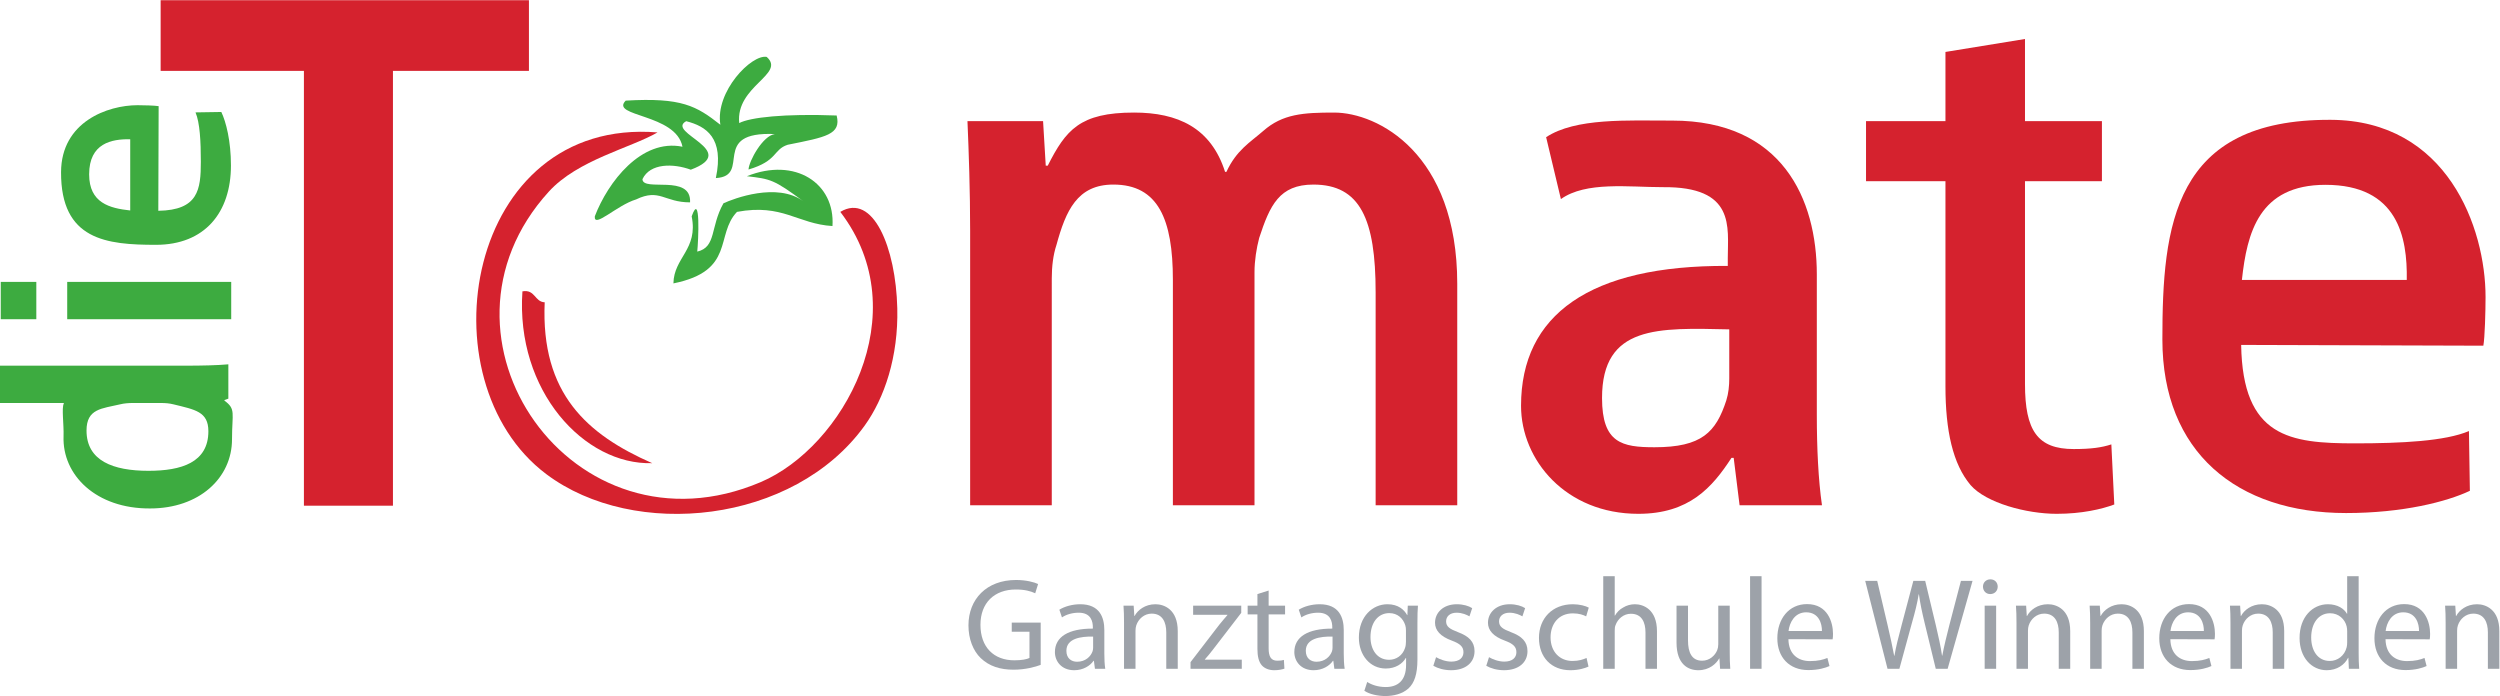<?xml version="1.0" encoding="UTF-8" standalone="no"?>
<svg
   xmlns:dc="http://purl.org/dc/elements/1.1/"
   xmlns:cc="http://creativecommons.org/ns#"
   xmlns:rdf="http://www.w3.org/1999/02/22-rdf-syntax-ns#"
   xmlns:svg="http://www.w3.org/2000/svg"
   xmlns="http://www.w3.org/2000/svg"
   xmlns:sodipodi="http://sodipodi.sourceforge.net/DTD/sodipodi-0.dtd"
   xmlns:inkscape="http://www.inkscape.org/namespaces/inkscape"
   version="1.1"
   id="svg2"
   xml:space="preserve"
   width="415.16"
   height="115.587"
   viewBox="0 0 415.16 115.587"
   sodipodi:docname="logo (2).eps"><defs
     id="defs6" /><sodipodi:namedview
     pagecolor="#ffffff"
     bordercolor="#666666"
     borderopacity="1"
     objecttolerance="10"
     gridtolerance="10"
     guidetolerance="10"
     inkscape:pageopacity="0"
     inkscape:pageshadow="2"
     inkscape:window-width="640"
     inkscape:window-height="480"
     id="namedview4" /><g
     id="g10"
     inkscape:groupmode="layer"
     inkscape:label="ink_ext_XXXXXX"
     transform="matrix(1.333,0,0,-1.333,0,115.587)"><g
       id="g12"
       transform="scale(0.1)"><path
         d="m 0,411.59 232.637,-0.02 c 17.836,0 38.16,0.422 51.843,1.672 v -42.773 l -4.835,-1.66 v -0.832 c 14.464,-10.555 9.402,-15.254 9.402,-48.016 0,-48.527 -41.063,-86.27 -102.031,-86.27 -67.192,-0.421 -109.598,41.504 -107.84,90 0.523,14.422 -2.57,35.293 0.277,40.567 v 0.82 L 0,365.086 Z m 165.449,-46.512 c -4.98,0 -10.781,-0.41 -15.761,-1.66 -22.813,-5.391 -41.895,-5.305 -41.895,-32.676 0,-37.746 33.184,-50.148 77.148,-50.148 41.059,0 74.661,10.324 74.661,49.308 0,24.481 -16.594,26.875 -43.551,33.504 -4.981,1.25 -9.953,1.672 -15.762,1.672 h -34.84"
         style="fill:#3dab40;fill-opacity:1;fill-rule:nonzero;stroke:none"
         id="path14" /><path
         d="m 83.734,469.438 h 204.309 v 46.5 H 83.734 Z"
         style="fill:#3dab40;fill-opacity:1;fill-rule:nonzero;stroke:none"
         id="path16" /><path
         d="m 0.941,469.438 h 44.309 v 46.5 h -44.309 z"
         style="fill:#3dab40;fill-opacity:1;fill-rule:nonzero;stroke:none"
         id="path18" /><path
         d="m 197.219,604.52 c 49.777,0.8 52.992,26.273 52.992,61.23 0,25.02 -1.207,48.652 -6.641,61.359 l 32.157,0.508 c 5.867,-12.324 11.984,-36.051 11.984,-66.644 0,-58.778 -32.77,-98.848 -93.418,-98.848 -61.484,0 -118.586,5.871 -118.227,90.555 0.258,62.773 58.129,83.379 95.36,83.383 7.527,-0.004 22.027,-0.399 26.211,-1.196 z m -34.996,89.121 c -23.004,0.398 -51.168,-4.805 -51.168,-43.735 0,-35.758 25.66,-42.211 51.168,-44.988 v 88.723"
         style="fill:#3dab40;fill-opacity:1;fill-rule:nonzero;stroke:none"
         id="path20" /><path
         d="m 1296.49,38.828 c -6.33,-2.434 -19,-6.008 -33.78,-6.008 -16.58,0 -30.22,4.223 -40.94,14.453 -9.43,9.102 -15.27,23.723 -15.27,40.773 0,32.656 22.58,56.531 59.29,56.531 12.67,0 22.75,-2.762 27.46,-5.027 l -3.58,-11.535 c -5.85,2.754 -13.16,4.707 -24.2,4.707 -26.65,0 -44.03,-16.571 -44.03,-44.024 0,-27.781 16.57,-44.188 42.24,-44.188 9.26,0 15.59,1.297 18.84,2.93 v 32.645 h -22.09 v 11.379 h 36.06 V 38.828"
         style="fill:#9da2a9;fill-opacity:1;fill-rule:nonzero;stroke:none"
         id="path22" /><path
         d="m 1375.77,52.801 c 0,-6.824 0.32,-13.484 1.14,-18.848 h -12.84 l -1.3,9.914 h -0.48 c -4.23,-6.172 -12.84,-11.699 -24.04,-11.699 -15.93,0 -24.05,11.211 -24.05,22.578 0,19.012 16.9,29.402 47.27,29.246 v 1.621 c 0,6.496 -1.78,18.36 -17.86,18.196 -7.48,0 -15.11,-2.11 -20.64,-5.848 l -3.24,9.586 c 6.5,4.055 16.08,6.816 25.99,6.816 24.2,0 30.05,-16.402 30.05,-32.156 z M 1361.8,74.082 c -15.59,0.32 -33.3,-2.441 -33.3,-17.707 0,-9.422 6.17,-13.652 13.32,-13.652 10.4,0 17.06,6.504 19.33,13.164 0.49,1.457 0.65,3.086 0.65,4.543 V 74.082"
         style="fill:#9da2a9;fill-opacity:1;fill-rule:nonzero;stroke:none"
         id="path24" /><path
         d="m 1400.3,91.297 c 0,8.281 -0.16,14.789 -0.65,21.281 h 12.67 l 0.81,-12.832 h 0.33 c 3.9,7.313 13,14.617 25.99,14.617 10.89,0 27.78,-6.492 27.78,-33.465 V 33.953 h -14.3 v 45.324 c 0,12.676 -4.71,23.399 -18.19,23.399 -9.26,0 -16.57,-6.672 -19.17,-14.629 -0.65,-1.789 -0.97,-4.387 -0.97,-6.66 V 33.953 h -14.3 v 57.344"
         style="fill:#9da2a9;fill-opacity:1;fill-rule:nonzero;stroke:none"
         id="path26" /><path
         d="m 1483.15,42.234 35.58,46.301 c 3.57,4.383 6.66,8.125 10.4,12.352 v 0.324 h -42.73 v 11.367 h 59.94 v -8.937 l -35.25,-45.809 c -3.24,-4.219 -6.5,-8.281 -10.07,-12.18 v -0.332 H 1547 V 33.953 h -63.85 v 8.281"
         style="fill:#9da2a9;fill-opacity:1;fill-rule:nonzero;stroke:none"
         id="path28" /><path
         d="m 1580.46,131.426 v -18.848 h 20.47 v -10.879 h -20.47 V 59.297 c 0,-9.746 2.76,-15.274 10.72,-15.274 3.9,0 6.17,0.332 8.28,0.977 l 0.66,-10.879 c -2.77,-0.977 -7.15,-1.953 -12.68,-1.953 -6.66,0 -12.02,2.273 -15.43,6.016 -3.89,4.383 -5.52,11.367 -5.52,20.625 v 42.89 h -12.18 v 10.879 h 12.18 v 14.465 l 13.97,4.383"
         style="fill:#9da2a9;fill-opacity:1;fill-rule:nonzero;stroke:none"
         id="path30" /><path
         d="m 1674.03,52.801 c 0,-6.824 0.33,-13.484 1.14,-18.848 h -12.84 l -1.29,9.914 h -0.49 c -4.22,-6.172 -12.84,-11.699 -24.05,-11.699 -15.91,0 -24.04,11.211 -24.04,22.578 0,19.012 16.9,29.402 47.28,29.246 v 1.621 c 0,6.496 -1.79,18.36 -17.87,18.196 -7.48,0 -15.11,-2.11 -20.63,-5.848 l -3.25,9.586 c 6.49,4.055 16.08,6.816 25.98,6.816 24.21,0 30.06,-16.402 30.06,-32.156 z m -13.97,21.281 c -15.6,0.32 -33.3,-2.441 -33.3,-17.707 0,-9.422 6.17,-13.652 13.32,-13.652 10.4,0 17.06,6.504 19.33,13.164 0.49,1.457 0.65,3.086 0.65,4.543 V 74.082"
         style="fill:#9da2a9;fill-opacity:1;fill-rule:nonzero;stroke:none"
         id="path32" /><path
         d="m 1765.82,45.488 c 0,-18.195 -3.74,-29.082 -11.21,-36.066 C 1746.81,2.441 1735.76,0 1725.85,0 c -9.41,0 -19.81,2.273 -26.15,6.504 l 3.57,11.043 c 5.21,-3.406 13.32,-6.336 23.07,-6.336 14.62,0 25.34,7.637 25.34,27.617 v 8.613 h -0.32 c -4.22,-7.316 -12.83,-13.164 -25.02,-13.164 -19.49,0 -33.46,16.57 -33.46,38.504 0,26.641 17.38,41.582 35.58,41.582 13.64,0 20.94,-6.98 24.52,-13.476 h 0.33 l 0.49,11.691 h 12.66 c -0.48,-5.519 -0.64,-11.855 -0.64,-21.445 z m -14.3,36.23 c 0,2.273 -0.16,4.383 -0.81,6.328 -2.6,8.445 -9.42,15.273 -19.99,15.273 -13.64,0 -23.39,-11.535 -23.39,-29.894 0,-15.262 7.96,-28.258 23.24,-28.258 8.93,0 16.89,5.516 19.81,14.781 0.81,2.266 1.14,5.031 1.14,7.629 v 14.141"
         style="fill:#9da2a9;fill-opacity:1;fill-rule:nonzero;stroke:none"
         id="path34" /><path
         d="m 1789.04,48.418 c 4.4,-2.609 11.87,-5.527 19.02,-5.527 10.23,0 15.1,5.039 15.1,11.699 0,6.816 -4.06,10.555 -14.46,14.453 -14.3,5.195 -20.96,12.832 -20.96,22.254 0,12.676 10.4,23.066 27.13,23.066 7.97,0 14.95,-2.109 19.17,-4.871 l -3.41,-10.234 c -3.08,1.785 -8.76,4.551 -16.08,4.551 -8.45,0 -13,-4.875 -13,-10.723 0,-6.66 4.55,-9.582 14.79,-13.488 13.48,-5.027 20.63,-11.855 20.63,-23.711 0,-13.973 -10.89,-23.719 -29.24,-23.719 -8.61,0 -16.57,2.273 -22.1,5.527 l 3.41,10.723"
         style="fill:#9da2a9;fill-opacity:1;fill-rule:nonzero;stroke:none"
         id="path36" /><path
         d="m 1855,48.418 c 4.38,-2.609 11.87,-5.527 19.01,-5.527 10.24,0 15.11,5.039 15.11,11.699 0,6.816 -4.06,10.555 -14.46,14.453 -14.3,5.195 -20.96,12.832 -20.96,22.254 0,12.676 10.4,23.066 27.13,23.066 7.96,0 14.95,-2.109 19.17,-4.871 l -3.41,-10.234 c -3.08,1.785 -8.77,4.551 -16.08,4.551 -8.45,0 -13,-4.875 -13,-10.723 0,-6.66 4.55,-9.582 14.78,-13.488 13.49,-5.027 20.64,-11.855 20.64,-23.711 0,-13.973 -10.89,-23.719 -29.25,-23.719 -8.6,0 -16.56,2.273 -22.09,5.527 L 1855,48.418"
         style="fill:#9da2a9;fill-opacity:1;fill-rule:nonzero;stroke:none"
         id="path38" /><path
         d="m 1978.96,36.719 c -3.75,-1.789 -12.03,-4.551 -22.58,-4.551 -23.72,0 -39.15,16.082 -39.15,40.281 0,24.211 16.56,41.914 42.23,41.914 8.45,0 15.92,-2.109 19.82,-4.218 l -3.25,-10.887 c -3.41,1.785 -8.77,3.742 -16.57,3.742 -18.03,0 -27.78,-13.488 -27.78,-29.895 0,-18.195 11.7,-29.406 27.29,-29.406 8.12,0 13.48,1.953 17.54,3.742 l 2.45,-10.723"
         style="fill:#9da2a9;fill-opacity:1;fill-rule:nonzero;stroke:none"
         id="path40" /><path
         d="m 1997.31,149.297 h 14.3 v -49.063 h 0.32 c 2.28,4.063 5.85,7.793 10.24,10.067 4.22,2.609 9.26,4.062 14.62,4.062 10.55,0 27.45,-6.492 27.45,-33.621 V 33.953 h -14.3 v 45.156 c 0,12.844 -4.71,23.399 -18.19,23.399 -9.26,0 -16.41,-6.504 -19.17,-14.297 -0.81,-1.953 -0.97,-4.062 -0.97,-6.824 V 33.953 h -14.3 V 149.297"
         style="fill:#9da2a9;fill-opacity:1;fill-rule:nonzero;stroke:none"
         id="path42" /><path
         d="m 2154.89,55.398 c 0,-8.125 0.16,-15.273 0.65,-21.445 h -12.67 l -0.82,12.832 h -0.32 c -3.58,-6.336 -12.02,-14.617 -25.99,-14.617 -12.35,0 -27.13,6.98 -27.13,34.441 v 45.969 h 14.29 V 69.211 c 0,-14.953 4.72,-25.188 17.55,-25.188 9.58,0 16.24,6.66 18.85,13.164 0.81,1.941 1.3,4.551 1.3,7.305 v 48.086 h 14.29 V 55.398"
         style="fill:#9da2a9;fill-opacity:1;fill-rule:nonzero;stroke:none"
         id="path44" /><path
         d="m 2180.23,33.953 h 14.301 v 115.344 H 2180.23 Z"
         style="fill:#9da2a9;fill-opacity:1;fill-rule:nonzero;stroke:none"
         id="path46" /><path
         d="m 2227.99,70.828 c 0.33,-19.324 12.51,-27.293 26.8,-27.293 10.24,0 16.58,1.785 21.77,3.906 l 2.6,-10.078 c -5.03,-2.277 -13.81,-5.027 -26.31,-5.027 -24.04,0 -38.67,16.082 -38.67,39.637 0,23.875 14.14,42.558 37.04,42.558 25.66,0 32.32,-22.578 32.32,-37.043 0,-2.918 -0.15,-5.195 -0.47,-6.824 z m 41.76,10.234 c 0.15,8.938 -3.74,23.235 -19.66,23.235 -14.62,0 -20.8,-13.32 -21.94,-23.235 h 41.6"
         style="fill:#9da2a9;fill-opacity:1;fill-rule:nonzero;stroke:none"
         id="path48" /><path
         d="m 2351.46,33.953 -27.79,109.492 h 14.95 l 13,-55.398 c 3.24,-13.809 6.17,-27.285 8.12,-37.852 h 0.33 c 1.79,10.891 5.19,23.887 8.92,38.016 l 14.63,55.234 h 14.78 l 13.32,-55.554 c 3.08,-13.164 6.01,-25.996 7.64,-37.531 h 0.33 c 2.26,12.023 5.35,24.211 8.77,37.852 l 14.45,55.234 h 14.46 L 2426.35,33.953 h -14.79 l -13.81,56.855 c -3.4,14.132 -5.68,24.855 -7.14,35.902 h -0.33 c -1.78,-11.047 -4.39,-21.606 -8.44,-35.734 l -15.6,-57.023 h -14.78"
         style="fill:#9da2a9;fill-opacity:1;fill-rule:nonzero;stroke:none"
         id="path50" /><path
         d="m 2479.31,127.043 c -5.36,0 -8.94,4.215 -8.94,9.254 0,5.039 3.73,9.094 9.26,9.094 5.53,0 9.1,-4.055 9.1,-9.094 0,-5.039 -3.57,-9.254 -9.27,-9.254 z m -6.83,-93.09 v 78.625 h 14.3 V 33.953 h -14.3"
         style="fill:#9da2a9;fill-opacity:1;fill-rule:nonzero;stroke:none"
         id="path52" /><path
         d="m 2512.12,91.297 c 0,8.281 -0.17,14.789 -0.66,21.281 h 12.68 l 0.81,-12.832 h 0.32 c 3.91,7.313 13,14.617 26,14.617 10.89,0 27.78,-6.492 27.78,-33.465 V 33.953 h -14.29 v 45.324 c 0,12.676 -4.72,23.399 -18.2,23.399 -9.27,0 -16.57,-6.672 -19.17,-14.629 -0.65,-1.789 -0.97,-4.387 -0.97,-6.66 V 33.953 h -14.3 v 57.344"
         style="fill:#9da2a9;fill-opacity:1;fill-rule:nonzero;stroke:none"
         id="path54" /><path
         d="m 2603.91,91.297 c 0,8.281 -0.17,14.789 -0.66,21.281 h 12.68 l 0.81,-12.832 h 0.32 c 3.9,7.313 13,14.617 26,14.617 10.88,0 27.77,-6.492 27.77,-33.465 V 33.953 h -14.3 v 45.324 c 0,12.676 -4.7,23.399 -18.19,23.399 -9.26,0 -16.56,-6.672 -19.17,-14.629 -0.64,-1.789 -0.97,-4.387 -0.97,-6.66 V 33.953 h -14.29 v 57.344"
         style="fill:#9da2a9;fill-opacity:1;fill-rule:nonzero;stroke:none"
         id="path56" /><path
         d="m 2703.81,70.828 c 0.33,-19.324 12.51,-27.293 26.81,-27.293 10.23,0 16.57,1.785 21.76,3.906 l 2.6,-10.078 c -5.03,-2.277 -13.81,-5.027 -26.32,-5.027 -24.03,0 -38.66,16.082 -38.66,39.637 0,23.875 14.14,42.558 37.04,42.558 25.67,0 32.33,-22.578 32.33,-37.043 0,-2.918 -0.16,-5.195 -0.48,-6.824 z m 41.75,10.234 c 0.16,8.938 -3.73,23.235 -19.65,23.235 -14.62,0 -20.8,-13.32 -21.94,-23.235 h 41.59"
         style="fill:#9da2a9;fill-opacity:1;fill-rule:nonzero;stroke:none"
         id="path58" /><path
         d="m 2778.7,91.297 c 0,8.281 -0.16,14.789 -0.64,21.281 h 12.66 l 0.81,-12.832 h 0.33 c 3.9,7.313 12.99,14.617 25.99,14.617 10.89,0 27.78,-6.492 27.78,-33.465 V 33.953 h -14.29 v 45.324 c 0,12.676 -4.72,23.399 -18.2,23.399 -9.26,0 -16.57,-6.672 -19.17,-14.629 -0.65,-1.789 -0.97,-4.387 -0.97,-6.66 V 33.953 h -14.3 v 57.344"
         style="fill:#9da2a9;fill-opacity:1;fill-rule:nonzero;stroke:none"
         id="path60" /><path
         d="M 2938.39,149.297 V 54.258 c 0,-6.984 0.16,-14.941 0.65,-20.305 h -12.83 l -0.65,13.645 h -0.33 c -4.38,-8.77 -13.8,-15.43 -26.64,-15.43 -19.01,0 -33.79,16.082 -33.79,39.961 -0.16,26.316 16.24,42.234 35.25,42.234 12.19,0 20.31,-5.683 23.72,-11.855 h 0.32 v 46.789 z m -14.3,-68.723 c 0,1.953 -0.15,4.231 -0.64,6.176 -2.11,8.934 -9.91,16.402 -20.64,16.402 -14.78,0 -23.55,-12.984 -23.55,-30.215 0,-16.074 7.96,-29.238 23.23,-29.238 9.58,0 18.36,6.496 20.96,17.062 0.49,1.941 0.64,3.895 0.64,6.172 v 13.641"
         style="fill:#9da2a9;fill-opacity:1;fill-rule:nonzero;stroke:none"
         id="path62" /><path
         d="m 2971.86,70.828 c 0.32,-19.324 12.51,-27.293 26.8,-27.293 10.24,0 16.57,1.785 21.77,3.906 l 2.6,-10.078 c -5.04,-2.277 -13.81,-5.027 -26.32,-5.027 -24.04,0 -38.66,16.082 -38.66,39.637 0,23.875 14.13,42.558 37.04,42.558 25.66,0 32.32,-22.578 32.32,-37.043 0,-2.918 -0.15,-5.195 -0.49,-6.824 z m 41.74,10.234 c 0.17,8.938 -3.73,23.235 -19.65,23.235 -14.62,0 -20.8,-13.32 -21.93,-23.235 h 41.58"
         style="fill:#9da2a9;fill-opacity:1;fill-rule:nonzero;stroke:none"
         id="path64" /><path
         d="m 3046.75,91.297 c 0,8.281 -0.17,14.789 -0.66,21.281 h 12.68 l 0.81,-12.832 h 0.32 c 3.91,7.313 13,14.617 26,14.617 10.88,0 27.77,-6.492 27.77,-33.465 V 33.953 h -14.29 v 45.324 c 0,12.676 -4.71,23.399 -18.2,23.399 -9.26,0 -16.56,-6.672 -19.16,-14.629 -0.65,-1.789 -0.98,-4.387 -0.98,-6.66 V 33.953 h -14.29 v 57.344"
         style="fill:#9da2a9;fill-opacity:1;fill-rule:nonzero;stroke:none"
         id="path66" /><path
         d="m 1046.84,603.16 c 40.81,24.457 69.24,-44.601 71,-120.199 1.4,-59.953 -15.8,-111.613 -40.75,-146.195 C 988.891,214.492 790.098,194.09 680.543,276.473 525.574,392.879 580.359,721.48 819.141,702.156 785.426,682.625 719.805,668.027 683.766,628.434 518.5,447.195 713.766,166.766 947.848,266.582 1049.62,309.98 1143.75,476.484 1046.84,603.16"
         style="fill:#d5222e;fill-opacity:1;fill-rule:nonzero;stroke:none"
         id="path68" /><path
         d="m 930.43,647.598 c 60.414,24.164 110.09,-8.883 106.66,-62.086 -43.695,2.648 -62.192,28.215 -118.945,17.648 -27.461,-28.644 -1.879,-73.476 -79.207,-89.097 0.531,32.48 31.062,42.222 22.742,83.535 11.351,32.074 8.281,-30.864 6.957,-43.938 24.031,5.676 15.957,30.602 32.629,60.188 12.504,5.785 66.832,26.621 99.574,2.5 -36.66,27.086 -40.836,27.82 -70.41,31.25"
         style="fill:#3dab40;fill-opacity:1;fill-rule:nonzero;stroke:none"
         id="path70" /><path
         d="m 920.902,713.789 c 13.336,7.086 56.403,11.934 121.398,9.434 5.88,-23.633 -13.12,-26.875 -61.034,-36.461 -18.305,-5.985 -12.086,-20 -48.75,-30.828 0.414,10.414 17.914,42.5 32.914,44.164 -82.086,3.75 -28.258,-52.258 -73.649,-54.825 10.692,50.297 -12.113,64.508 -36.922,70.868 -26.265,-14.25 68.711,-36.899 5.727,-60.438 -21.633,7.953 -50.723,8.387 -60.231,-11.812 0.426,-16.258 61.184,7.043 59.333,-28.875 -32.188,-0.032 -37.911,17.785 -67.208,3.672 -24.312,-7.34 -53.031,-36.754 -51.457,-21.004 16.243,42.379 57.754,97.136 109.211,86.636 -8.183,41.45 -90.964,37.2 -70.699,57.442 69.938,4.062 88.02,-6.606 117.883,-30.074 -6.691,41.472 39.004,88.093 57.734,84.523 24.157,-21.516 -38.961,-36.176 -34.25,-82.422"
         style="fill:#3dab40;fill-opacity:1;fill-rule:nonzero;stroke:none"
         id="path72" /><path
         d="m 812.516,290.098 c -84.586,-2.5 -170.254,89.988 -161.676,214.062 15.976,2.778 15.062,-13.117 27.738,-13.644 -5.015,-113.914 52.988,-164.805 133.938,-200.418"
         style="fill:#d5222e;fill-opacity:1;fill-rule:nonzero;stroke:none"
         id="path74" /><path
         d="M 378.613,778.813 H 200.121 v 88.042 h 458.82 V 778.813 H 489.527 V 237.129 H 378.613 v 541.684"
         style="fill:#d5222e;fill-opacity:1;fill-rule:nonzero;stroke:none"
         id="path76" /><path
         d="m 1208.6,579.414 c 0,49.375 -1.67,98.102 -3.34,136.82 h 94.19 l 3.33,-55.511 h 2.5 c 22.51,44.535 40.02,66.168 107.54,66.168 54.18,0 95.86,-18.731 113.37,-73.914 h 1.66 c 12.51,27.105 29.18,36.476 45.86,50.992 24.17,21.301 50,22.922 88.35,22.922 54.19,0 153.37,-50.664 153.37,-213.313 v -275.91 h -101.68 v 265.266 c 0,91 -19.18,134.25 -77.52,134.25 -42.52,0 -54.19,-25.821 -67.54,-66.485 -3.33,-12.586 -5.84,-28.078 -5.84,-42.594 V 237.668 h -101.68 v 280.754 c 0,75.512 -18.35,118.762 -74.19,118.762 -45.01,0 -59.19,-32.598 -70.86,-75.204 -4.17,-12.582 -5.83,-27.097 -5.83,-41.625 V 237.668 H 1208.6 v 341.746"
         style="fill:#d5222e;fill-opacity:1;fill-rule:nonzero;stroke:none"
         id="path78" /><path
         d="m 2263.38,349.969 c 0,-40.672 1.83,-80.36 6.42,-112.301 h -102.63 l -7.35,59.051 h -2.77 c -23.91,-36.789 -52.64,-69.707 -116.07,-69.707 -90.12,0 -146.08,66.804 -146.08,134.57 0,113.277 85.63,175.231 257.56,174.266 v 9.679 c 0,38.727 9.88,89.399 -81.13,88.434 -42.31,0 -95.53,7.414 -126.78,-14.856 l -18.4,77.122 c 36.78,24.203 101.04,20.664 157.13,20.664 136.99,0 180.1,-97.786 180.1,-191.692 z M 2154.3,456.793 c -88.26,1.937 -158.5,5.477 -158.5,-85.535 0,-56.153 24.94,-61.317 65.41,-61.317 58.85,0 76.54,18.731 89.42,58.418 2.75,8.711 3.67,18.399 3.67,27.11 v 61.324"
         style="fill:#d5222e;fill-opacity:1;fill-rule:nonzero;stroke:none"
         id="path80" /><path
         d="M 2522.72,818.539 V 716.234 h 95.84 v -74.859 h -95.84 V 388.691 c 0,-58.086 15.63,-80.996 60.69,-80.996 22.07,0 34.94,1.934 46.89,5.801 l 3.67,-74.863 c -15.62,-5.813 -40.44,-11.621 -71.71,-11.621 -37.7,0 -88.05,13.554 -107.35,35.82 -22.07,26.141 -31.27,67.773 -31.27,122.957 v 255.586 h -98.96 v 74.859 h 98.96 v 86.168 l 99.08,16.137"
         style="fill:#d5222e;fill-opacity:1;fill-rule:nonzero;stroke:none"
         id="path82" /><path
         d="m 2792.02,437.426 c 1.86,-115.199 60.8,-122.641 141.72,-122.641 57.93,0 112.64,2.762 142.05,15.34 l 1.16,-74.441 c -28.51,-13.547 -83.44,-27.707 -154.24,-27.707 -136.08,0 -228.83,75.851 -228.83,216.226 0,142.32 13.61,274.473 209.63,273.652 145.29,-0.609 192.98,-134.57 192.98,-220.73 0,-17.43 -0.91,-50.984 -2.75,-60.664 z m 206.31,80.996 c 0.92,53.242 -11.15,118.441 -101.25,118.441 -82.75,0 -97.7,-59.386 -104.14,-118.441 h 205.39"
         style="fill:#d5222e;fill-opacity:1;fill-rule:nonzero;stroke:none"
         id="path84" /></g></g></svg>
